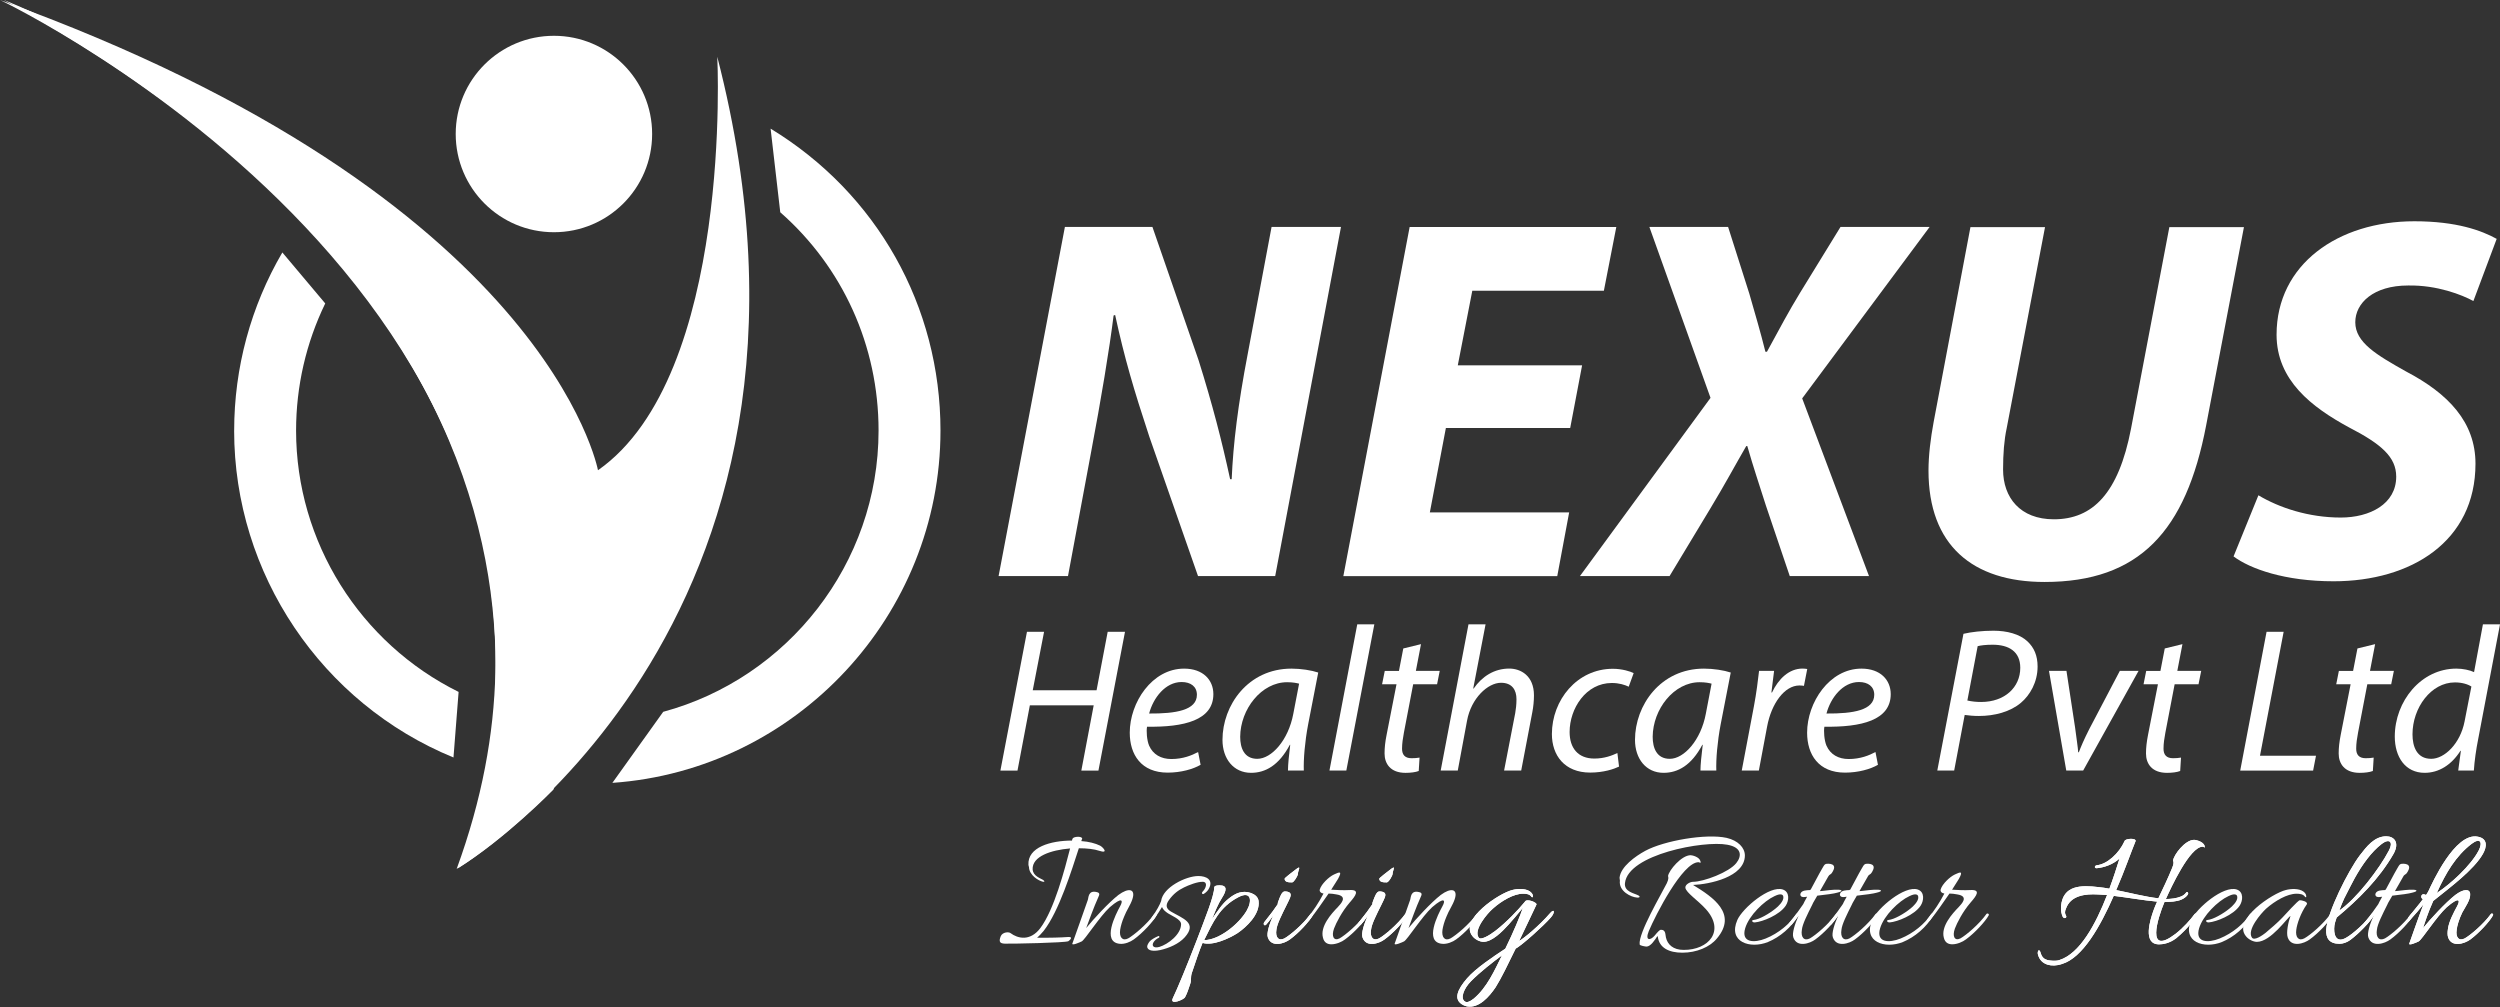 <?xml version="1.0" encoding="UTF-8" standalone="no"?> <svg xmlns="http://www.w3.org/2000/svg" xmlns:svg="http://www.w3.org/2000/svg" width="105.385mm" height="42.452mm" viewBox="0 0 105.385 42.452" version="1.1" id="svg1"><rect x="0" y="0" width="105.385" height="42.452" fill="#333333" stroke="none"/><defs id="defs1"><clipPath id="clipPath113"><path d="M 0,159.526 H 331.959 V 0 H 0 Z" transform="translate(-309.813,-34.414)" id="path113"></path></clipPath><clipPath id="clipPath111"><path d="M 0,159.526 H 331.959 V 0 H 0 Z" transform="translate(-309.813,-34.414)" id="path111"></path></clipPath><clipPath id="clipPath109"><path d="M 0,159.526 H 331.959 V 0 H 0 Z" transform="translate(-301.869,-29.398)" id="path109"></path></clipPath><clipPath id="clipPath107"><path d="M 0,159.526 H 331.959 V 0 H 0 Z" transform="translate(-293.171,-27.268)" id="path107"></path></clipPath><clipPath id="clipPath105"><path d="M 0,159.526 H 331.959 V 0 H 0 Z" transform="translate(-293.171,-27.268)" id="path105"></path></clipPath><clipPath id="clipPath103"><path d="M 0,159.526 H 331.959 V 0 H 0 Z" transform="translate(-281.984,-24.237)" id="path103"></path></clipPath><clipPath id="clipPath101"><path d="M 0,159.526 H 331.959 V 0 H 0 Z" transform="translate(-277.571,-25.845)" id="path101"></path></clipPath><clipPath id="clipPath99"><path d="M 0,159.526 H 331.959 V 0 H 0 Z" transform="translate(-267.511,-35.565)" id="path99"></path></clipPath><clipPath id="clipPath97"><path d="M 0,159.526 H 331.959 V 0 H 0 Z" transform="translate(-267.511,-35.565)" id="path97"></path></clipPath><clipPath id="clipPath95"><path d="M 0,159.526 H 331.959 V 0 H 0 Z" transform="translate(-244.033,-26.347)" id="path95"></path></clipPath><clipPath id="clipPath93"><path d="M 0,159.526 H 331.959 V 0 H 0 Z" transform="translate(-239.454,-25.845)" id="path93"></path></clipPath><clipPath id="clipPath91"><path d="M 0,159.526 H 331.959 V 0 H 0 Z" transform="translate(-237.883,-29.398)" id="path91"></path></clipPath><clipPath id="clipPath89"><path d="M 0,159.526 H 331.959 V 0 H 0 Z" transform="translate(-233.158,-29.398)" id="path89"></path></clipPath><clipPath id="clipPath87"><path d="M 0,159.526 H 331.959 V 0 H 0 Z" transform="translate(-223.331,-25.845)" id="path87"></path></clipPath><clipPath id="clipPath85"><path d="M 0,159.526 H 331.959 V 0 H 0 Z" transform="translate(-214.672,-22.23)" id="path85"></path></clipPath><clipPath id="clipPath83"><path d="M 0,159.526 H 331.959 V 0 H 0 Z" transform="translate(-189.415,-18.822)" id="path83"></path></clipPath><clipPath id="clipPath81"><path d="M 0,159.526 H 331.959 V 0 H 0 Z" transform="translate(-189.415,-18.822)" id="path81"></path></clipPath><clipPath id="clipPath79"><path d="M 0,159.526 H 331.959 V 0 H 0 Z" transform="translate(-184.771,-27.664)" id="path79"></path></clipPath><clipPath id="clipPath77"><path d="M 0,159.526 H 331.959 V 0 H 0 Z" transform="translate(-179.357,-30.631)" id="path77"></path></clipPath><clipPath id="clipPath75"><path d="M 0,159.526 H 331.959 V 0 H 0 Z" transform="translate(-179.357,-30.631)" id="path75"></path></clipPath><clipPath id="clipPath73"><path d="M 0,159.526 H 331.959 V 0 H 0 Z" transform="translate(-169.845,-26.347)" id="path73"></path></clipPath><clipPath id="clipPath71"><path d="M 0,159.526 H 331.959 V 0 H 0 Z" transform="translate(-168.044,-30.631)" id="path71"></path></clipPath><clipPath id="clipPath69"><path d="M 0,159.526 H 331.959 V 0 H 0 Z" transform="translate(-168.044,-30.631)" id="path69"></path></clipPath><clipPath id="clipPath67"><path d="M 0,159.526 H 331.959 V 0 H 0 Z" transform="translate(-162.608,-27.246)" id="path67"></path></clipPath><clipPath id="clipPath65"><path d="M 0,159.526 H 331.959 V 0 H 0 Z" transform="translate(-162.608,-27.246)" id="path65"></path></clipPath><clipPath id="clipPath63"><path d="M 0,159.526 H 331.959 V 0 H 0 Z" transform="translate(-151.527,-23.546)" id="path63"></path></clipPath><clipPath id="clipPath61"><path d="M 0,159.526 H 331.959 V 0 H 0 Z" transform="translate(-146.255,-27.664)" id="path61"></path></clipPath><clipPath id="clipPath59"><path d="M 0,159.526 H 331.959 V 0 H 0 Z" transform="translate(-141.509,-34.687)" id="path59"></path></clipPath><clipPath id="clipPath57"><path d="M 0,159.526 H 331.959 V 0 H 0 Z" transform="translate(-308.954,-54.033)" id="path57"></path></clipPath><clipPath id="clipPath55"><path d="M 0,159.526 H 331.959 V 0 H 0 Z" transform="translate(-297.45,-59.099)" id="path55"></path></clipPath><clipPath id="clipPath53"><path d="M 0,159.526 H 331.959 V 0 H 0 Z" transform="translate(-284.477,-60.575)" id="path53"></path></clipPath><clipPath id="clipPath51"><path d="M 0,159.526 H 331.959 V 0 H 0 Z" transform="translate(-274.427,-59.099)" id="path51"></path></clipPath><clipPath id="clipPath49"><path d="M 0,159.526 H 331.959 V 0 H 0 Z" transform="translate(-260.567,-55.902)" id="path49"></path></clipPath><clipPath id="clipPath47"><path d="M 0,159.526 H 331.959 V 0 H 0 Z" transform="translate(-248.724,-52.362)" id="path47"></path></clipPath><clipPath id="clipPath45"><path d="M 0,159.526 H 331.959 V 0 H 0 Z" transform="translate(-235.776,-54.573)" id="path45"></path></clipPath><clipPath id="clipPath43"><path d="M 0,159.526 H 331.959 V 0 H 0 Z" transform="translate(-221.766,-44)" id="path43"></path></clipPath><clipPath id="clipPath41"><path d="M 0,159.526 H 331.959 V 0 H 0 Z" transform="translate(-218.162,-54.377)" id="path41"></path></clipPath><clipPath id="clipPath39"><path d="M 0,159.526 H 331.959 V 0 H 0 Z" transform="translate(-207.105,-44.468)" id="path39"></path></clipPath><clipPath id="clipPath37"><path d="M 0,159.526 H 331.959 V 0 H 0 Z" transform="translate(-185.795,-44)" id="path37"></path></clipPath><clipPath id="clipPath35"><path d="M 0,159.526 H 331.959 V 0 H 0 Z" transform="translate(-183.44,-59.099)" id="path35"></path></clipPath><clipPath id="clipPath33"><path d="M 0,159.526 H 331.959 V 0 H 0 Z" transform="translate(-172.502,-44)" id="path33"></path></clipPath><clipPath id="clipPath31"><path d="M 0,159.526 H 331.959 V 0 H 0 Z" transform="translate(-168.873,-54.377)" id="path31"></path></clipPath><clipPath id="clipPath29"><path d="M 0,159.526 H 331.959 V 0 H 0 Z" transform="translate(-154.839,-54.573)" id="path29"></path></clipPath><clipPath id="clipPath27"><path d="M 0,159.526 H 331.959 V 0 H 0 Z" transform="translate(-138.401,-60.575)" id="path27"></path></clipPath><clipPath id="clipPath25"><path d="M 0,159.526 H 331.959 V 0 H 0 Z" transform="translate(-283.503,-76.886)" id="path25"></path></clipPath><clipPath id="clipPath23"><path d="M 0,159.526 H 331.959 V 0 H 0 Z" transform="translate(-258.007,-108.927)" id="path23"></path></clipPath><clipPath id="clipPath21"><path d="M 0,159.526 H 331.959 V 0 H 0 Z" transform="translate(-227.502,-67.236)" id="path21"></path></clipPath><clipPath id="clipPath19"><path d="M 0,159.526 H 331.959 V 0 H 0 Z" transform="translate(-201.266,-84.926)" id="path19"></path></clipPath><clipPath id="clipPath17"><path d="M 0,159.526 H 331.959 V 0 H 0 Z" transform="translate(-132.968,-67.236)" id="path17"></path></clipPath></defs><g id="layer1" transform="translate(-21.696,-102.394)"><path id="path3" d="m 21.696,102.394 c 0.078,0.037 27.805,13.248 19.25,36.628 v 0 c 0,0 17.186,-10.197 10.986,-34.234 v 0 c 0,0 0.68,13.432 -5.029,17.429 v 0 c 0,0 -2.122,-11.501 -25.207,-19.822 z" style="fill:#ffffff;stroke:none;stroke-width:0.353"></path><path id="path6" d="m 21.86,102.394 c 28.918,15.907 19.141,36.6 19.141,36.6 v 0 c 2.013,-1.251 4.026,-3.317 4.026,-3.317 v 0 C 50.844,113.76 21.86,102.394 21.86,102.394 Z" style="fill:#ffffff;stroke:none;stroke-width:0.353"></path><path id="path9" d="m 31.566,120.545 c 0,6.038 3.691,11.504 9.246,13.78 v 0 l 0.216,-2.764 c -4.146,-2.048 -6.851,-6.321 -6.851,-11.015 v 0 c 0,-1.869 0.422,-3.699 1.229,-5.361 v 0 l -1.808,-2.149 c -1.329,2.273 -2.031,4.86 -2.031,7.51" style="fill:#ffffff;stroke:none;stroke-width:0.353"></path><path id="path12" d="m 54.587,111.342 c 2.627,2.309 4.144,5.619 4.144,9.203 v 0 c 0,5.614 -3.835,10.436 -9.078,11.855 v 0 l -2.143,2.995 c 7.756,-0.544 13.831,-7.068 13.831,-14.85 v 0 c 0,-5.244 -2.677,-10.001 -7.161,-12.728 v 0 z" style="fill:#ffffff;stroke:none;stroke-width:0.353"></path><path id="path15" d="m 40.906,108.042 c 0,2.287 1.853,4.141 4.141,4.141 v 0 c 2.286,0 4.139,-1.853 4.139,-4.141 v 0 c 0,-2.286 -1.853,-4.139 -4.139,-4.139 v 0 c -2.287,0 -4.141,1.853 -4.141,4.139" style="fill:#ffffff;stroke:none;stroke-width:0.353"></path><path id="path16" d="m 0,0 7.917,41.691 h 10.452 l 5.505,-15.897 c 1.67,-5.319 2.785,-9.65 3.774,-14.226 h 0.185 c 0.187,4.267 0.745,8.845 1.918,14.968 l 2.846,15.155 h 8.289 L 33.03,0 H 23.813 L 18,16.639 c -1.856,5.629 -2.97,9.402 -4.083,14.537 L 13.732,31.114 C 13.235,27.093 12.246,21.154 11.008,14.599 L 8.287,0 Z" style="fill:#ffffff;fill-opacity:1;fill-rule:nonzero;stroke:none" transform="matrix(0.353,0,0,-0.353,63.791,126.677)" clip-path="url(#clipPath17)"></path><path id="path18" d="m 0,0 h -14.845 l -1.916,-10.082 h 16.637 l -1.422,-7.608 h -25.545 l 7.918,41.691 H 5.506 L 4.022,16.392 H -11.691 L -13.423,7.485 H 1.423 Z" style="fill:#ffffff;fill-opacity:1;fill-rule:nonzero;stroke:none" transform="matrix(0.353,0,0,-0.353,87.886,120.436)" clip-path="url(#clipPath19)"></path><path id="path20" d="m 0,0 -2.845,8.412 c -0.802,2.536 -1.483,4.516 -2.224,7.114 H -5.193 C -6.556,13.175 -7.67,11.073 -9.461,8.104 L -14.35,0 h -10.702 l 15.591,21.278 -7.301,20.413 h 9.401 l 2.537,-7.979 c 0.744,-2.598 1.301,-4.454 1.919,-6.928 h 0.184 c 1.546,2.845 2.6,4.824 3.958,7.052 l 4.825,7.855 H 16.704 L 1.486,21.216 9.464,0 Z" style="fill:#ffffff;fill-opacity:1;fill-rule:nonzero;stroke:none" transform="matrix(0.353,0,0,-0.353,97.141,126.677)" clip-path="url(#clipPath21)"></path><path id="path22" d="m 0,0 -4.576,-24.001 c -0.309,-1.422 -0.433,-3.092 -0.433,-4.948 0,-3.34 2.04,-5.939 6.063,-5.939 4.636,0 7.729,3.093 9.216,10.825 L 14.846,0 h 8.907 l -4.516,-23.691 c -2.412,-12.62 -7.977,-18.681 -19.298,-18.681 -8.598,0 -13.855,4.393 -13.855,13.3 0,1.793 0.248,3.835 0.617,5.814 L -8.907,0 Z" style="fill:#ffffff;fill-opacity:1;fill-rule:nonzero;stroke:none" transform="matrix(0.353,0,0,-0.353,107.902,111.969)" clip-path="url(#clipPath23)"></path><path id="path24" d="m 0,0 c 2.477,-1.486 6.002,-2.66 9.837,-2.66 3.463,0 6.619,1.608 6.619,4.886 0,2.35 -1.795,3.897 -5.629,5.876 -4.456,2.412 -8.659,5.629 -8.659,11.073 0,8.412 7.36,13.546 16.452,13.546 5.073,0 8.042,-1.113 9.834,-2.102 l -2.782,-7.423 c -1.361,0.741 -4.331,1.917 -7.793,1.855 -4.147,0 -6.311,-2.103 -6.311,-4.391 0,-2.412 2.536,-3.897 6.063,-5.877 5.072,-2.66 8.29,-6.062 8.29,-11.011 0,-9.278 -7.673,-14.042 -16.949,-14.042 -5.815,0 -9.961,1.485 -11.941,2.969 z" style="fill:#ffffff;fill-opacity:1;fill-rule:nonzero;stroke:none" transform="matrix(0.353,0,0,-0.353,116.897,123.272)" clip-path="url(#clipPath25)"></path><path id="path26" d="M 0,0 -1.353,-6.985 H 6.268 L 7.597,0 H 9.664 L 6.492,-16.575 H 4.449 l 1.477,7.795 h -7.624 l -1.477,-7.795 h -2.04 L -2.043,0 Z" style="fill:#ffffff;fill-opacity:1;fill-rule:nonzero;stroke:none" transform="matrix(0.353,0,0,-0.353,65.708,129.026)" clip-path="url(#clipPath27)"></path><path id="path28" d="m 0,0 c -1.943,0 -3.393,-1.893 -3.883,-3.762 3.196,-0.024 5.705,0.394 5.705,2.239 C 1.822,-0.54 1.083,0 0,0 m 2.264,-9.885 c -0.887,-0.516 -2.337,-0.935 -3.935,-0.935 -3.148,0 -4.525,2.139 -4.525,4.771 0,3.592 2.654,7.649 6.492,7.649 2.261,0 3.493,-1.353 3.493,-3.049 0,-3.124 -3.517,-3.959 -7.92,-3.887 -0.098,-0.516 -0.025,-1.622 0.248,-2.263 0.466,-1.057 1.425,-1.597 2.654,-1.597 1.401,0 2.46,0.443 3.196,0.837 z" style="fill:#ffffff;fill-opacity:1;fill-rule:nonzero;stroke:none" transform="matrix(0.353,0,0,-0.353,71.507,131.144)" clip-path="url(#clipPath29)"></path><path id="path30" d="m 0,0 c -0.297,0.074 -0.738,0.172 -1.429,0.172 -3.072,0 -5.581,-3.22 -5.605,-6.516 0,-1.329 0.467,-2.632 2.04,-2.632 1.698,0 3.714,2.214 4.304,5.386 z m -1.329,-10.377 c 0,0.713 0.121,1.845 0.269,3.073 h -0.047 c -1.305,-2.459 -2.927,-3.344 -4.625,-3.344 -2.088,0 -3.417,1.672 -3.417,3.934 0,4.132 3.05,8.51 8.238,8.51 1.132,0 2.385,-0.196 3.196,-0.468 L 1.08,-4.869 C 0.687,-6.935 0.515,-9.05 0.563,-10.377 Z" style="fill:#ffffff;fill-opacity:1;fill-rule:nonzero;stroke:none" transform="matrix(0.353,0,0,-0.353,76.458,131.213)" clip-path="url(#clipPath31)"></path><path id="path32" d="M 0,0 3.32,17.459 H 5.36 L 2.016,0 Z" style="fill:#ffffff;fill-opacity:1;fill-rule:nonzero;stroke:none" transform="matrix(0.353,0,0,-0.353,77.738,134.874)" clip-path="url(#clipPath33)"></path><path id="path34" d="m 0,0 -0.614,-3.196 h 2.85 L 1.919,-4.795 h -2.855 l -1.107,-5.779 c -0.121,-0.664 -0.221,-1.279 -0.221,-1.917 0,-0.715 0.345,-1.132 1.132,-1.132 0.345,0 0.69,0.024 0.959,0.074 l -0.099,-1.599 c -0.367,-0.148 -0.984,-0.222 -1.575,-0.222 -1.818,0 -2.506,1.108 -2.506,2.312 0,0.689 0.073,1.377 0.246,2.238 l 1.18,6.025 h -1.722 l 0.321,1.599 h 1.694 l 0.518,2.679 z" style="fill:#ffffff;fill-opacity:1;fill-rule:nonzero;stroke:none" transform="matrix(0.353,0,0,-0.353,81.597,129.547)" clip-path="url(#clipPath35)"></path><path id="path36" d="M 0,0 3.32,17.459 H 5.36 L 3.883,9.786 h 0.052 c 1.007,1.451 2.458,2.387 4.253,2.387 1.352,0 2.95,-0.837 2.95,-3.197 0,-0.639 -0.073,-1.402 -0.197,-2.016 L 9.615,0 H 7.572 L 8.901,6.861 C 8.974,7.303 9.05,7.845 9.05,8.509 9.05,9.615 8.532,10.477 7.203,10.477 5.63,10.477 3.638,8.632 3.147,5.952 L 2.04,0 Z" style="fill:#ffffff;fill-opacity:1;fill-rule:nonzero;stroke:none" transform="matrix(0.353,0,0,-0.353,82.427,134.874)" clip-path="url(#clipPath37)"></path><path id="path38" d="m 0,0 c -0.614,-0.296 -1.847,-0.715 -3.444,-0.715 -3.073,0 -4.574,2.068 -4.574,4.6 0,4.056 2.999,7.795 7.28,7.795 1.107,0 2.115,-0.32 2.484,-0.517 L 1.156,9.541 c -0.469,0.221 -1.132,0.442 -2.018,0.442 -3.097,0 -5.04,-3.049 -5.04,-5.852 0,-1.919 1.007,-3.172 2.951,-3.172 1.205,0 2.139,0.368 2.754,0.663 z" style="fill:#ffffff;fill-opacity:1;fill-rule:nonzero;stroke:none" transform="matrix(0.353,0,0,-0.353,89.945,134.709)" clip-path="url(#clipPath39)"></path><path id="path40" d="m 0,0 c -0.294,0.074 -0.739,0.172 -1.426,0.172 -3.075,0 -5.584,-3.22 -5.608,-6.516 0,-1.329 0.469,-2.632 2.043,-2.632 1.694,0 3.714,2.214 4.304,5.386 z m -1.329,-10.377 c 0,0.713 0.124,1.845 0.272,3.073 h -0.051 c -1.301,-2.459 -2.924,-3.344 -4.621,-3.344 -2.092,0 -3.417,1.672 -3.417,3.934 0,4.132 3.047,8.51 8.235,8.51 1.132,0 2.388,-0.196 3.199,-0.468 L 1.083,-4.869 C 0.689,-6.935 0.518,-9.05 0.565,-10.377 Z" style="fill:#ffffff;fill-opacity:1;fill-rule:nonzero;stroke:none" transform="matrix(0.353,0,0,-0.353,93.846,131.213)" clip-path="url(#clipPath41)"></path><path id="path42" d="m 0,0 1.452,7.672 c 0.294,1.55 0.49,3.124 0.615,4.23 H 3.861 C 3.762,11.066 3.665,10.229 3.541,9.32 h 0.075 c 0.76,1.622 2.04,2.853 3.639,2.853 0.172,0 0.417,-0.026 0.565,-0.05 L 7.427,10.107 c -0.124,0.025 -0.321,0.048 -0.541,0.048 -1.771,0 -3.345,-2.139 -3.86,-4.918 L 2.043,0 Z" style="fill:#ffffff;fill-opacity:1;fill-rule:nonzero;stroke:none" transform="matrix(0.353,0,0,-0.353,95.118,134.874)" clip-path="url(#clipPath43)"></path><path id="path44" d="m 0,0 c -1.942,0 -3.393,-1.893 -3.883,-3.762 3.196,-0.024 5.705,0.394 5.705,2.239 C 1.822,-0.54 1.084,0 0,0 m 2.264,-9.885 c -0.887,-0.516 -2.336,-0.935 -3.935,-0.935 -3.147,0 -4.524,2.139 -4.524,4.771 0,3.592 2.654,7.649 6.492,7.649 2.261,0 3.493,-1.353 3.493,-3.049 0,-3.124 -3.518,-3.959 -7.921,-3.887 -0.097,-0.516 -0.024,-1.622 0.248,-2.263 0.466,-1.057 1.426,-1.597 2.654,-1.597 1.402,0 2.461,0.443 3.197,0.837 z" style="fill:#ffffff;fill-opacity:1;fill-rule:nonzero;stroke:none" transform="matrix(0.353,0,0,-0.353,100.06,131.144)" clip-path="url(#clipPath45)"></path><path id="path46" d="m 0,0 c 0.59,-0.123 1.06,-0.173 1.649,-0.173 2.803,0 4.67,1.746 4.67,4.083 0,1.967 -1.401,2.754 -3.293,2.754 -0.81,0 -1.428,-0.074 -1.795,-0.173 z M -0.466,7.967 C 0.469,8.188 1.771,8.336 3.123,8.336 4.722,8.336 6.247,7.943 7.182,7.058 7.969,6.319 8.387,5.359 8.387,4.057 8.387,2.188 7.476,0.638 6.396,-0.271 5.115,-1.354 3.247,-1.845 1.377,-1.845 c -0.614,0 -1.181,0.05 -1.695,0.122 L -1.574,-8.361 H -3.59 Z" style="fill:#ffffff;fill-opacity:1;fill-rule:nonzero;stroke:none" transform="matrix(0.353,0,0,-0.353,104.628,131.924)" clip-path="url(#clipPath47)"></path><path id="path48" d="M 0,0 1.032,-6.787 C 1.205,-8.141 1.354,-9.05 1.401,-9.714 h 0.077 c 0.245,0.64 0.565,1.427 1.252,2.779 L 6.371,0 H 8.608 L 1.992,-11.902 H -0.024 L -2.088,0 Z" style="fill:#ffffff;fill-opacity:1;fill-rule:nonzero;stroke:none" transform="matrix(0.353,0,0,-0.353,108.806,130.675)" clip-path="url(#clipPath49)"></path><path id="path50" d="m 0,0 -0.614,-3.196 h 2.853 l -0.32,-1.599 h -2.852 l -1.107,-5.779 c -0.124,-0.664 -0.221,-1.279 -0.221,-1.917 0,-0.715 0.345,-1.132 1.132,-1.132 0.342,0 0.687,0.024 0.956,0.074 l -0.097,-1.599 c -0.369,-0.148 -0.983,-0.222 -1.574,-0.222 -1.818,0 -2.509,1.108 -2.509,2.312 0,0.689 0.077,1.377 0.246,2.238 l 1.18,6.025 h -1.719 l 0.318,1.599 h 1.698 l 0.518,2.679 z" style="fill:#ffffff;fill-opacity:1;fill-rule:nonzero;stroke:none" transform="matrix(0.353,0,0,-0.353,113.695,129.547)" clip-path="url(#clipPath51)"></path><path id="path52" d="m 0,0 h 2.04 l -2.826,-14.805 h 6.688 l -0.344,-1.77 h -8.705 z" style="fill:#ffffff;fill-opacity:1;fill-rule:nonzero;stroke:none" transform="matrix(0.353,0,0,-0.353,117.241,129.026)" clip-path="url(#clipPath53)"></path><path id="path54" d="m 0,0 -0.614,-3.196 h 2.853 l -0.32,-1.599 h -2.852 l -1.107,-5.779 c -0.124,-0.664 -0.221,-1.279 -0.221,-1.917 0,-0.715 0.345,-1.132 1.132,-1.132 0.342,0 0.687,0.024 0.956,0.074 l -0.097,-1.599 c -0.369,-0.148 -0.983,-0.222 -1.574,-0.222 -1.818,0 -2.509,1.108 -2.509,2.312 0,0.689 0.077,1.377 0.246,2.238 l 1.18,6.025 h -1.719 l 0.318,1.599 h 1.698 l 0.518,2.679 z" style="fill:#ffffff;fill-opacity:1;fill-rule:nonzero;stroke:none" transform="matrix(0.353,0,0,-0.353,121.817,129.547)" clip-path="url(#clipPath55)"></path><path id="path56" d="m 0,0 c -0.418,0.271 -1.107,0.492 -1.967,0.492 -2.854,0 -5.066,-3.025 -5.066,-6.197 0,-1.428 0.49,-2.927 2.236,-2.927 1.573,0 3.469,1.796 3.986,4.477 z M 3.417,7.426 0.812,-6.271 C 0.566,-7.5 0.369,-8.877 0.294,-10.033 h -1.867 l 0.317,2.36 h -0.049 c -1.08,-1.696 -2.581,-2.632 -4.279,-2.632 -2.31,0 -3.565,1.896 -3.565,4.328 0,4.231 3.147,8.117 7.354,8.117 0.76,0 1.599,-0.173 2.113,-0.419 l 1.059,5.705 z" style="fill:#ffffff;fill-opacity:1;fill-rule:nonzero;stroke:none" transform="matrix(0.353,0,0,-0.353,125.875,131.334)" clip-path="url(#clipPath57)"></path><path id="path58" d="m 0,0 c -2.258,-0.187 -4.558,-0.94 -4.473,-2.509 0.063,-0.793 0.92,-1.044 1.253,-1.253 0.23,-0.168 0.166,-0.272 -0.043,-0.209 -0.499,0.105 -1.628,0.774 -1.649,1.756 0,0.021 -0.064,0.166 -0.064,0.251 -0.124,2.111 2.655,2.904 5.206,2.904 0,0.085 0.021,0.125 0.061,0.21 0.063,0.292 1.192,0.355 1.15,0 C 1.401,1.065 1.359,0.982 1.338,0.878 2.237,0.816 3.03,0.607 3.575,0.335 3.886,0.188 4.704,-0.689 3.447,-0.272 2.906,-0.083 2.007,0.021 1.044,0.021 c -0.835,-2.549 -2.36,-7.525 -4.201,-9.866 -0.272,-0.313 -0.523,-0.605 -0.793,-0.814 1.526,-0.022 2.843,0.019 3.72,0.083 0.69,0.041 0.146,-0.418 0.022,-0.502 -0.379,-0.189 -6.608,-0.314 -7.588,-0.293 -0.545,0.021 -0.775,0.188 -0.482,0.899 0.209,0.482 0.942,0.543 1.172,0.356 0.835,-0.628 2.318,-1.025 3.553,0.605 C -1.904,-7.315 -0.647,-2.528 0,0" style="fill:#ffffff;fill-opacity:1;fill-rule:nonzero;stroke:none;stroke-width:0.1;stroke-linecap:round;stroke-linejoin:round;stroke-miterlimit:10;stroke-dasharray:none;stroke-opacity:1" transform="matrix(0.353,0,0,-0.353,66.805,138.159)" clip-path="url(#clipPath59)"></path><path id="path60" d="m 0,0 c -1.189,-1.087 -2.945,-3.848 -3.345,-4.077 -0.209,-0.105 -1.316,-0.606 -1.108,-0.209 0.17,0.419 1.402,3.993 1.82,5.142 0.106,0.251 0.021,1.234 1.107,0.942 0.337,-0.084 0.315,-0.273 0.149,-0.608 -0.524,-1.148 -1.193,-3.009 -1.444,-3.678 0.878,1.087 2.696,3.052 3.847,3.951 1.21,0.899 2.088,0.752 1.67,-0.502 -0.23,-0.71 -0.711,-1.357 -0.98,-2.069 -0.273,-0.626 -0.418,-1.191 -0.481,-1.589 -0.128,-0.899 0.29,-1.38 0.959,-1.025 0.669,0.377 2.258,1.694 3.118,2.906 0.103,0.147 0.375,0.021 0.269,-0.166 C 5.185,-1.715 3.91,-3.094 2.863,-3.848 2.466,-4.14 1.776,-4.432 1.192,-4.369 -1.002,-4.16 0.711,-0.837 1.235,0.125 1.61,0.794 1.525,1.316 0,0" style="fill:#ffffff;fill-opacity:1;fill-rule:nonzero;stroke:none;stroke-width:0.1;stroke-linecap:round;stroke-linejoin:round;stroke-miterlimit:10;stroke-dasharray:none;stroke-opacity:1" transform="matrix(0.353,0,0,-0.353,68.479,140.637)" clip-path="url(#clipPath61)"></path><path id="path62" d="M 0,0 C -0.314,-0.418 -0.124,-0.837 0.648,-0.628 1.692,-0.313 3.242,0.878 3.242,2.09 3.242,2.676 2.07,3.114 1.674,3.386 1.359,3.596 1.087,3.825 0.962,4.139 0.732,3.741 0.396,3.24 0.021,2.696 -0.167,2.467 -0.417,2.654 -0.272,2.885 0.336,3.722 0.711,4.431 0.857,4.849 1.065,6.48 3.805,7.839 5.309,7.839 6.25,7.839 7.086,7.398 6.604,6.416 6.48,6.124 6.25,5.895 5.957,5.707 5.854,5.622 5.581,5.748 5.854,6.02 6.187,6.354 6.459,7.085 5.875,7.148 5.227,7.189 4.098,6.729 3.596,6.48 2.906,6.146 2.322,5.707 1.798,4.975 1.359,4.369 1.444,3.95 2.028,3.596 3.451,2.759 5.227,2.258 3.681,0.522 2.969,-0.272 1.777,-0.773 0.754,-1.003 c -0.4,-0.084 -1.277,-0.209 -1.507,0.23 -0.146,0.209 0.042,0.564 0.272,0.835 0.209,0.209 0.605,0.439 1.005,0.607 C 0.669,0.71 0.711,0.522 0.566,0.46 0.336,0.355 0.124,0.166 0,0" style="fill:#ffffff;fill-opacity:1;fill-rule:nonzero;stroke:none;stroke-width:0.1;stroke-linecap:round;stroke-linejoin:round;stroke-miterlimit:10;stroke-dasharray:none;stroke-opacity:1" transform="matrix(0.353,0,0,-0.353,70.339,142.089)" clip-path="url(#clipPath63)"></path><path id="path64" d="M 0,0 C 0.689,1.19 0.544,2.424 -1.002,1.608 -3.239,0.438 -4.014,-1.359 -5.079,-3.513 -3.303,-3.513 -0.941,-1.61 0,0 m -1.087,-2.676 c -0.983,-0.628 -2.948,-1.547 -4.18,-1.171 -0.357,-0.836 -0.856,-2.299 -1.277,-3.575 -0.187,-0.564 -0.018,-0.813 -0.209,-1.358 -0.187,-0.564 -0.354,-1.087 -0.605,-1.547 -0.124,-0.292 -1.88,-1.023 -1.462,-0.125 0.521,1.066 1.734,4.013 2.863,6.939 0.981,2.593 2.049,5.185 2.089,6.293 0,0.208 0.356,0.249 0.65,0.249 0.917,0 0.835,-0.605 0.291,-1.462 -0.52,-0.815 -0.836,-1.652 -1.211,-2.55 0.648,0.898 1.211,1.818 1.964,2.404 0.815,0.669 1.65,1.046 2.697,0.69 C 0.983,1.943 1.358,1.63 1.422,1.17 1.631,-0.419 -0.043,-1.966 -1.087,-2.676" style="fill:#ffffff;fill-opacity:1;fill-rule:nonzero;stroke:none" transform="matrix(0.353,0,0,-0.353,74.248,140.784)" clip-path="url(#clipPath65)"></path><path id="path66" d="M 0,0 C 0.689,1.19 0.544,2.424 -1.002,1.608 -3.239,0.438 -4.014,-1.359 -5.079,-3.513 -3.303,-3.513 -0.941,-1.61 0,0 Z m -1.087,-2.676 c -0.983,-0.628 -2.948,-1.547 -4.18,-1.171 -0.357,-0.836 -0.856,-2.299 -1.277,-3.575 -0.187,-0.564 -0.018,-0.813 -0.209,-1.358 -0.187,-0.564 -0.354,-1.087 -0.605,-1.547 -0.124,-0.292 -1.88,-1.023 -1.462,-0.125 0.521,1.066 1.734,4.013 2.863,6.939 0.981,2.593 2.049,5.185 2.089,6.293 0,0.208 0.356,0.249 0.65,0.249 0.917,0 0.835,-0.605 0.291,-1.462 -0.52,-0.815 -0.836,-1.652 -1.211,-2.55 0.648,0.898 1.211,1.818 1.964,2.404 0.815,0.669 1.65,1.046 2.697,0.69 C 0.983,1.943 1.358,1.63 1.422,1.17 1.631,-0.419 -0.043,-1.966 -1.087,-2.676 Z" style="fill:#ffffff;fill-opacity:1;stroke:none;stroke-width:0.1;stroke-linecap:round;stroke-linejoin:round;stroke-miterlimit:10;stroke-dasharray:none;stroke-opacity:1" transform="matrix(0.353,0,0,-0.353,74.248,140.784)" clip-path="url(#clipPath67)"></path><path id="path68" d="m 0,0 c -0.375,0 -0.899,0 -0.899,0.439 0,0.105 1.128,0.942 1.256,1.046 C 1.214,2.175 0.689,1.442 0.689,1.025 0.689,0.795 0.209,0 0,0 m -1.671,-2.319 c 0.231,0.647 0.439,1.171 0.733,1.233 0.269,0.021 0.626,-0.043 0.729,-0.251 0.127,-0.25 -0.103,-0.648 -0.418,-1.296 -0.626,-1.255 -1.189,-2.362 -1.253,-3.031 -0.145,-0.898 0.273,-1.38 0.963,-1.024 0.669,0.376 2.236,1.693 3.114,2.905 0.103,0.147 0.355,0.021 0.248,-0.166 -0.396,-0.733 -1.671,-2.112 -2.715,-2.865 -0.668,-0.501 -2.215,-1.003 -2.635,0.252 -0.167,0.48 0.19,1.609 0.629,2.57 -0.191,-0.23 -0.378,-0.543 -0.818,-1.045 -0.208,-0.229 -0.417,0.042 -0.229,0.293 0.732,0.899 1.298,1.673 1.61,2.153 -0.021,0.063 -0.021,0.146 0.042,0.272" style="fill:#ffffff;fill-opacity:1;fill-rule:nonzero;stroke:none" transform="matrix(0.353,0,0,-0.353,76.165,139.59)" clip-path="url(#clipPath69)"></path><path id="path70" d="m 0,0 c -0.375,0 -0.899,0 -0.899,0.439 0,0.105 1.128,0.942 1.256,1.046 C 1.214,2.175 0.689,1.442 0.689,1.025 0.689,0.795 0.209,0 0,0 Z m -1.671,-2.319 c 0.231,0.647 0.439,1.171 0.733,1.233 0.269,0.021 0.626,-0.043 0.729,-0.251 0.127,-0.25 -0.103,-0.648 -0.418,-1.296 -0.626,-1.255 -1.189,-2.362 -1.253,-3.031 -0.145,-0.898 0.273,-1.38 0.963,-1.024 0.669,0.376 2.236,1.693 3.114,2.905 0.103,0.147 0.355,0.021 0.248,-0.166 -0.396,-0.733 -1.671,-2.112 -2.715,-2.865 -0.668,-0.501 -2.215,-1.003 -2.635,0.252 -0.167,0.48 0.19,1.609 0.629,2.57 -0.191,-0.23 -0.378,-0.543 -0.818,-1.045 -0.208,-0.229 -0.417,0.042 -0.229,0.293 0.732,0.899 1.298,1.673 1.61,2.153 -0.021,0.063 -0.021,0.146 0.042,0.272 z" style="fill:#ffffff;fill-opacity:1;stroke:none;stroke-width:0.1;stroke-linecap:round;stroke-linejoin:round;stroke-miterlimit:10;stroke-dasharray:none;stroke-opacity:1" transform="matrix(0.353,0,0,-0.353,76.165,139.59)" clip-path="url(#clipPath71)"></path><path id="path72" d="M 0,0 C 0.754,0.921 1.401,1.902 1.943,2.947 1.631,2.989 1.423,3.198 1.504,3.449 1.691,4.076 2.572,4.934 3.199,5.226 3.805,5.497 4.243,5.727 3.681,4.704 L 2.863,3.407 C 3.574,3.366 4.307,3.323 5.058,3.366 6.313,3.428 5.811,2.717 5.078,1.882 4.138,0.795 3.45,-0.564 3.199,-1.233 2.863,-2.174 3.178,-2.76 3.868,-2.404 4.537,-2.027 6.104,-0.711 6.961,0.501 7.064,0.648 7.337,0.522 7.233,0.335 6.834,-0.397 5.56,-1.776 4.516,-2.53 4.138,-2.822 3.469,-3.114 2.885,-3.114 c -0.461,0 -0.858,0.187 -1.002,0.773 -0.379,1.36 1.002,2.885 1.776,3.679 C 3.971,1.693 4.934,2.612 3.489,2.843 3.156,2.906 2.863,2.947 2.552,2.947 1.798,1.882 1.087,0.795 0.251,-0.229 0.042,-0.502 -0.314,-0.397 0,0" style="fill:#ffffff;fill-opacity:1;fill-rule:nonzero;stroke:none;stroke-width:0.1;stroke-linecap:round;stroke-linejoin:round;stroke-miterlimit:10;stroke-dasharray:none;stroke-opacity:1" transform="matrix(0.353,0,0,-0.353,76.801,141.101)" clip-path="url(#clipPath73)"></path><path id="path74" d="m 0,0 c -0.375,0 -0.899,0 -0.899,0.439 0,0.105 1.128,0.942 1.253,1.046 C 1.211,2.175 0.69,1.442 0.69,1.025 0.69,0.795 0.209,0 0,0 m -1.674,-2.319 c 0.231,0.647 0.439,1.171 0.733,1.233 0.272,0.021 0.627,-0.043 0.732,-0.251 0.124,-0.25 -0.105,-0.648 -0.418,-1.296 -0.626,-1.255 -1.192,-2.362 -1.256,-3.031 -0.145,-0.898 0.273,-1.38 0.963,-1.024 0.669,0.376 2.236,1.693 3.114,2.905 0.106,0.147 0.354,0.021 0.251,-0.166 -0.396,-0.733 -1.674,-2.112 -2.717,-2.865 -0.669,-0.501 -2.216,-1.003 -2.633,0.252 -0.167,0.48 0.187,1.609 0.626,2.57 -0.188,-0.23 -0.375,-0.543 -0.815,-1.045 -0.208,-0.229 -0.417,0.042 -0.229,0.293 0.732,0.899 1.295,1.673 1.61,2.153 -0.021,0.063 -0.021,0.146 0.039,0.272" style="fill:#ffffff;fill-opacity:1;fill-rule:nonzero;stroke:none" transform="matrix(0.353,0,0,-0.353,80.156,139.59)" clip-path="url(#clipPath75)"></path><path id="path76" d="m 0,0 c -0.375,0 -0.899,0 -0.899,0.439 0,0.105 1.128,0.942 1.253,1.046 C 1.211,2.175 0.69,1.442 0.69,1.025 0.69,0.795 0.209,0 0,0 Z m -1.674,-2.319 c 0.231,0.647 0.439,1.171 0.733,1.233 0.272,0.021 0.627,-0.043 0.732,-0.251 0.124,-0.25 -0.105,-0.648 -0.418,-1.296 -0.626,-1.255 -1.192,-2.362 -1.256,-3.031 -0.145,-0.898 0.273,-1.38 0.963,-1.024 0.669,0.376 2.236,1.693 3.114,2.905 0.106,0.147 0.354,0.021 0.251,-0.166 -0.396,-0.733 -1.674,-2.112 -2.717,-2.865 -0.669,-0.501 -2.216,-1.003 -2.633,0.252 -0.167,0.48 0.187,1.609 0.626,2.57 -0.188,-0.23 -0.375,-0.543 -0.815,-1.045 -0.208,-0.229 -0.417,0.042 -0.229,0.293 0.732,0.899 1.295,1.673 1.61,2.153 -0.021,0.063 -0.021,0.146 0.039,0.272 z" style="fill:#ffffff;fill-opacity:1;stroke:none;stroke-width:0.1;stroke-linecap:round;stroke-linejoin:round;stroke-miterlimit:10;stroke-dasharray:none;stroke-opacity:1" transform="matrix(0.353,0,0,-0.353,80.156,139.59)" clip-path="url(#clipPath77)"></path><path id="path78" d="m 0,0 c -1.189,-1.087 -2.944,-3.848 -3.344,-4.077 -0.209,-0.105 -1.316,-0.606 -1.108,-0.209 0.17,0.419 1.401,3.993 1.819,5.142 0.107,0.251 0.022,1.234 1.108,0.942 C -1.189,1.714 -1.21,1.525 -1.377,1.19 -1.9,0.042 -2.569,-1.819 -2.82,-2.488 -1.942,-1.401 -0.124,0.564 1.026,1.463 2.237,2.362 3.115,2.215 2.697,0.961 2.467,0.251 1.986,-0.396 1.717,-1.108 1.444,-1.734 1.299,-2.299 1.235,-2.697 c -0.127,-0.899 0.29,-1.38 0.959,-1.025 0.669,0.377 2.258,1.694 3.118,2.906 0.103,0.147 0.375,0.021 0.27,-0.166 C 5.186,-1.715 3.911,-3.094 2.863,-3.848 2.467,-4.14 1.777,-4.432 1.193,-4.369 -1.001,-4.16 0.712,-0.837 1.235,0.125 1.61,0.794 1.525,1.316 0,0" style="fill:#ffffff;fill-opacity:1;fill-rule:nonzero;stroke:none;stroke-width:0.1;stroke-linecap:round;stroke-linejoin:round;stroke-miterlimit:10;stroke-dasharray:none;stroke-opacity:1" transform="matrix(0.353,0,0,-0.353,82.066,140.637)" clip-path="url(#clipPath79)"></path><path id="path80" d="M 0,0 C -0.836,-0.835 -1.359,-2.09 -0.69,-2.445 -0.5,-2.55 -0.187,-2.486 0.314,-2.09 1.903,-0.773 2.823,1.316 3.701,3.095 2.614,2.279 1.086,1.107 0,0 m 2.947,-0.71 c -0.771,-1.149 -2.006,-2.551 -3.426,-2.3 -0.148,0.042 -0.314,0.085 -0.42,0.147 -1.317,0.647 -0.69,1.902 0.42,3.198 C 0.565,1.547 2.739,2.989 4.098,3.888 5.061,5.854 5.874,7.797 6.189,8.759 5.623,8.069 4.83,7.128 4.516,6.793 3.744,5.937 2.53,4.703 1.485,4.703 c -0.438,0 -1.025,0.292 -1.337,0.712 -1.525,1.964 3.217,5.1 4.786,5.477 0.607,0.166 1.545,0.209 2.09,-0.168 0.209,-0.148 0.375,-0.356 0.375,-0.565 0,-0.147 -0.063,-0.147 -0.166,-0.104 C 7.024,10.41 6.606,10.452 6.21,10.452 5.121,10.452 3.659,9.615 2.594,8.654 1.967,8.11 0.251,6.124 0.92,5.206 1.149,4.871 2.134,5.415 2.969,6.062 4.285,7.087 5.645,8.529 6.419,9.469 6.606,9.95 7.924,9.386 7.817,9.155 7.297,8.006 6.522,6.459 5.75,4.808 6.292,5.102 8.132,6.605 9.428,8.11 9.973,8.738 10.075,8.235 9.533,7.609 8.613,6.563 6.146,4.348 5.33,3.888 4.431,2.049 3.596,0.313 2.947,-0.71" style="fill:#ffffff;fill-opacity:1;fill-rule:nonzero;stroke:none" transform="matrix(0.353,0,0,-0.353,83.705,143.756)" clip-path="url(#clipPath81)"></path><path id="path82" d="M 0,0 C -0.836,-0.835 -1.359,-2.09 -0.69,-2.445 -0.5,-2.55 -0.187,-2.486 0.314,-2.09 1.903,-0.773 2.823,1.316 3.701,3.095 2.614,2.279 1.086,1.107 0,0 Z m 2.947,-0.71 c -0.771,-1.149 -2.006,-2.551 -3.426,-2.3 -0.148,0.042 -0.314,0.085 -0.42,0.147 -1.317,0.647 -0.69,1.902 0.42,3.198 C 0.565,1.547 2.739,2.989 4.098,3.888 5.061,5.854 5.874,7.797 6.189,8.759 5.623,8.069 4.83,7.128 4.516,6.793 3.744,5.937 2.53,4.703 1.485,4.703 c -0.438,0 -1.025,0.292 -1.337,0.712 -1.525,1.964 3.217,5.1 4.786,5.477 0.607,0.166 1.545,0.209 2.09,-0.168 0.209,-0.148 0.375,-0.356 0.375,-0.565 0,-0.147 -0.063,-0.147 -0.166,-0.104 C 7.024,10.41 6.606,10.452 6.21,10.452 5.121,10.452 3.659,9.615 2.594,8.654 1.967,8.11 0.251,6.124 0.92,5.206 1.149,4.871 2.134,5.415 2.969,6.062 4.285,7.087 5.645,8.529 6.419,9.469 6.606,9.95 7.924,9.386 7.817,9.155 7.297,8.006 6.522,6.459 5.75,4.808 6.292,5.102 8.132,6.605 9.428,8.11 9.973,8.738 10.075,8.235 9.533,7.609 8.613,6.563 6.146,4.348 5.33,3.888 4.431,2.049 3.596,0.313 2.947,-0.71 Z" style="fill:#ffffff;fill-opacity:1;stroke:none;stroke-width:0.1;stroke-linecap:round;stroke-linejoin:round;stroke-miterlimit:10;stroke-dasharray:none;stroke-opacity:1" transform="matrix(0.353,0,0,-0.353,83.705,143.756)" clip-path="url(#clipPath83)"></path><path id="path84" d="M 0,0 C -1.61,0 -2.757,0.584 -2.927,1.881 -2.969,1.922 -2.969,1.943 -2.969,2.007 -3.281,1.504 -3.805,0.73 -4.285,0.73 c -0.104,0 -0.793,0.105 -0.815,0.252 -0.187,1.337 2.633,6.082 3.242,7.315 0.248,0.524 0.187,0.732 0.145,0.858 0.103,0.689 1.61,2.487 2.696,2.487 0.209,0 1.045,-0.209 1.172,-0.71 0.103,-0.334 -0.127,-0.125 -0.23,-0.125 -1.904,0 -5.121,-6.293 -5.939,-8.236 -0.48,-1.192 0.209,-1.108 0.691,-0.545 0.314,0.377 0.605,0.733 0.775,0.711 0.584,0 0.499,-0.586 0.584,-0.92 C -1.776,0.982 -1.107,0.334 0.148,0.334 3.136,0.313 5.163,2.612 2.781,5.226 1.883,6.229 0.438,7.168 0.357,7.754 0.314,8.152 0.941,8.465 1.256,8.465 c 1.296,0 4.325,1.149 5.181,2.237 0.669,0.835 0.691,1.881 -1.085,2.194 C 2.572,13.418 -6.479,11.746 -6.855,8.318 -6.982,7.272 -5.747,7.106 -5.287,6.855 -4.976,6.708 -5.1,6.542 -5.415,6.584 -6.123,6.625 -7.63,7.336 -7.461,8.61 c 0,0.064 -0.042,0.273 -0.042,0.335 0.124,1.318 1.88,2.572 3.072,3.22 2.237,1.213 7.273,2.09 9.718,1.547 C 6.646,13.397 7.464,12.541 7.464,11.601 7.442,9.029 3.241,8.172 1.274,8.089 3.681,6.625 6.607,4.64 4.119,1.693 3.281,0.669 1.695,0 0,0" style="fill:#ffffff;fill-opacity:1;fill-rule:nonzero;stroke:none;stroke-width:0.1;stroke-linecap:round;stroke-linejoin:round;stroke-miterlimit:10;stroke-dasharray:none;stroke-opacity:1" transform="matrix(0.353,0,0,-0.353,92.615,142.554)" clip-path="url(#clipPath85)"></path><path id="path86" d="M 0,0 C -0.312,-0.021 -0.46,0.272 -0.146,0.294 0.523,0.355 1.695,1.024 2.467,1.651 2.824,1.923 3.45,2.55 3.408,3.01 3.387,3.596 2.633,3.282 2.343,3.136 1.107,2.571 -0.69,0.837 -1.15,-0.69 -1.671,-2.445 -0.063,-2.467 1.296,-1.922 2.842,-1.296 4.18,-0.167 4.934,0.982 5.019,1.087 5.121,1.087 5.163,1.046 5.27,1.003 5.27,0.898 5.185,0.794 4.35,-0.584 3.033,-1.734 1.567,-2.341 c -2.129,-0.856 -4.805,0 -3.655,2.635 C -1.462,1.715 1.776,4.452 3.345,3.93 4.201,3.638 4.077,2.571 3.681,1.985 2.927,0.878 0.941,0.085 0,0" style="fill:#ffffff;fill-opacity:1;fill-rule:nonzero;stroke:none;stroke-width:0.1;stroke-linecap:round;stroke-linejoin:round;stroke-miterlimit:10;stroke-dasharray:none;stroke-opacity:1" transform="matrix(0.353,0,0,-0.353,95.669,141.278)" clip-path="url(#clipPath87)"></path><path id="path88" d="m 0,0 c -0.314,-0.104 -1.38,-0.249 -2.363,-0.354 -0.273,-0.502 -0.524,-0.858 -0.584,-1.045 -0.627,-1.255 -1.193,-2.363 -1.257,-3.032 -0.145,-0.898 0.272,-1.38 0.963,-1.024 0.669,0.377 2.236,1.693 3.114,2.905 0.106,0.148 0.355,0.022 0.251,-0.166 -0.396,-0.732 -1.673,-2.111 -2.718,-2.865 -0.669,-0.501 -2.215,-1.003 -2.633,0.252 -0.167,0.48 0.188,1.609 0.626,2.57 -0.187,-0.229 -0.375,-0.543 -0.813,-1.045 -0.209,-0.228 -0.418,0.042 -0.231,0.293 0.733,0.9 1.296,1.673 1.611,2.154 0,0.041 0.187,0.376 0.46,0.878 -0.212,-0.042 -0.378,-0.042 -0.482,-0.042 -0.208,0 -0.417,0.187 -0.293,0.459 0.166,0.356 0.711,0.356 1.108,0.377 0.021,0.041 0.042,0.041 0.085,0.041 l 1.044,1.945 c 0.523,0.898 0.563,1.107 0.856,1.148 C -0.94,3.491 -0.544,3.43 -0.42,3.24 -0.229,2.991 -0.48,2.571 -0.608,2.384 -0.711,2.175 -0.92,2.196 -1.047,1.945 l -1.002,-1.756 0.27,0.02 c 0.65,0.063 1.171,0.168 1.967,0.147 C 0.439,0.356 0.878,0.209 0,0" style="fill:#ffffff;fill-opacity:1;fill-rule:nonzero;stroke:none;stroke-width:0.1;stroke-linecap:round;stroke-linejoin:round;stroke-miterlimit:10;stroke-dasharray:none;stroke-opacity:1" transform="matrix(0.353,0,0,-0.353,99.136,140.025)" clip-path="url(#clipPath89)"></path><path id="path90" d="m 0,0 c -0.314,-0.104 -1.38,-0.249 -2.36,-0.354 -0.273,-0.502 -0.524,-0.858 -0.587,-1.045 -0.627,-1.255 -1.19,-2.363 -1.253,-3.032 -0.146,-0.898 0.271,-1.38 0.962,-1.024 0.669,0.377 2.236,1.693 3.114,2.905 0.103,0.148 0.354,0.022 0.248,-0.166 -0.396,-0.732 -1.67,-2.111 -2.715,-2.865 -0.669,-0.501 -2.215,-1.003 -2.636,0.252 -0.167,0.48 0.191,1.609 0.63,2.57 -0.191,-0.229 -0.379,-0.543 -0.817,-1.045 -0.209,-0.228 -0.418,0.042 -0.231,0.293 0.733,0.9 1.299,1.673 1.611,2.154 0,0.041 0.187,0.376 0.46,0.878 -0.209,-0.042 -0.375,-0.042 -0.482,-0.042 -0.209,0 -0.417,0.187 -0.29,0.459 0.166,0.356 0.708,0.356 1.108,0.377 0.018,0.041 0.039,0.041 0.082,0.041 l 1.044,1.945 c 0.523,0.898 0.566,1.107 0.859,1.148 C -0.941,3.491 -0.545,3.43 -0.417,3.24 -0.229,2.991 -0.48,2.571 -0.605,2.384 -0.711,2.175 -0.92,2.196 -1.044,1.945 l -1.005,-1.756 0.273,0.02 C -1.129,0.272 -0.605,0.377 0.187,0.356 0.439,0.356 0.878,0.209 0,0" style="fill:#ffffff;fill-opacity:1;fill-rule:nonzero;stroke:none;stroke-width:0.1;stroke-linecap:round;stroke-linejoin:round;stroke-miterlimit:10;stroke-dasharray:none;stroke-opacity:1" transform="matrix(0.353,0,0,-0.353,100.803,140.025)" clip-path="url(#clipPath91)"></path><path id="path92" d="M 0,0 C -0.314,-0.021 -0.46,0.272 -0.148,0.294 0.521,0.355 1.691,1.024 2.467,1.651 2.82,1.923 3.447,2.55 3.405,3.01 3.384,3.596 2.633,3.282 2.34,3.136 1.107,2.571 -0.69,0.837 -1.15,-0.69 -1.674,-2.445 -0.063,-2.467 1.295,-1.922 2.842,-1.296 4.18,-0.167 4.934,0.982 5.015,1.087 5.121,1.087 5.163,1.046 5.267,1.003 5.267,0.898 5.182,0.794 4.346,-0.584 3.029,-1.734 1.567,-2.341 c -2.133,-0.856 -4.808,0 -3.659,2.635 C -1.465,1.715 1.776,4.452 3.345,3.93 4.201,3.638 4.073,2.571 3.677,1.985 2.927,0.878 0.938,0.085 0,0" style="fill:#ffffff;fill-opacity:1;fill-rule:nonzero;stroke:none;stroke-width:0.1;stroke-linecap:round;stroke-linejoin:round;stroke-miterlimit:10;stroke-dasharray:none;stroke-opacity:1" transform="matrix(0.353,0,0,-0.353,101.357,141.278)" clip-path="url(#clipPath93)"></path><path id="path94" d="M 0,0 C 0.754,0.921 1.401,1.902 1.943,2.947 1.632,2.989 1.423,3.198 1.504,3.449 1.692,4.076 2.572,4.934 3.199,5.226 3.805,5.497 4.243,5.727 3.681,4.704 L 2.863,3.407 C 3.574,3.366 4.307,3.323 5.058,3.366 6.313,3.428 5.812,2.717 5.079,1.882 4.138,0.795 3.45,-0.564 3.199,-1.233 2.863,-2.174 3.178,-2.76 3.868,-2.404 4.537,-2.027 6.104,-0.711 6.961,0.501 7.064,0.648 7.337,0.522 7.233,0.335 6.834,-0.397 5.56,-1.776 4.516,-2.53 4.138,-2.822 3.469,-3.114 2.885,-3.114 c -0.46,0 -0.857,0.187 -1.002,0.773 -0.379,1.36 1.002,2.885 1.776,3.679 C 3.971,1.693 4.934,2.612 3.489,2.843 3.157,2.906 2.863,2.947 2.552,2.947 1.798,1.882 1.087,0.795 0.251,-0.229 0.042,-0.502 -0.314,-0.397 0,0" style="fill:#ffffff;fill-opacity:1;fill-rule:nonzero;stroke:none;stroke-width:0.1;stroke-linecap:round;stroke-linejoin:round;stroke-miterlimit:10;stroke-dasharray:none;stroke-opacity:1" transform="matrix(0.353,0,0,-0.353,102.973,141.101)" clip-path="url(#clipPath95)"></path><path id="path96" d="M 0,0 C 0.063,0.313 1.401,0.398 1.316,0 0.774,-1.316 0,-3.553 -1.002,-5.852 0.69,-6.187 2.425,-6.646 4.034,-6.835 c 0.567,1.192 1.151,2.404 1.653,3.638 0.23,0.543 0.167,0.73 0.103,0.856 0.064,0.669 1.423,2.488 2.509,2.488 0.272,0 1.338,-0.272 1.274,-0.92 -0.06,0.021 -0.166,0.104 -0.248,0.104 -1.528,0 -3.783,-4.891 -4.391,-6.25 0.608,0 1.277,0.084 1.776,0.292 0.294,0.106 0.503,0.294 0.627,0.46 0.127,0.209 0.356,0 0.212,-0.229 C 7.379,-6.646 7.106,-6.855 6.752,-7.002 6.189,-7.231 5.436,-7.274 4.767,-7.274 3.932,-9.238 2.53,-13.795 6.084,-11.079 c 0.94,0.732 1.755,1.653 2.3,2.384 0.082,0.083 0.354,0.062 0.251,-0.188 -0.064,-0.146 -1.005,-1.527 -2.467,-2.718 -0.817,-0.627 -1.631,-0.731 -2.049,-0.731 -2.007,0 -1.044,2.989 -0.669,4.035 0.124,0.354 0.273,0.709 0.44,1.066 -1.756,0.166 -3.452,0.48 -5.185,0.689 -1.61,-3.657 -3.699,-7.379 -6.166,-8.131 -0.669,-0.23 -1.256,-0.23 -1.734,-0.085 -0.587,0.19 -0.984,0.586 -1.15,1.214 -0.106,0.355 0.145,0.878 0.354,0.105 0.128,-0.419 0.396,-0.669 0.796,-0.774 0.333,-0.063 0.96,-0.146 1.398,0 2.467,0.774 4.35,4.284 5.709,7.776 l -1.108,0.062 c -1.465,0.084 -3.241,-0.104 -3.805,-1.693 -0.147,-0.314 -0.147,-0.606 0,-0.815 0.167,-0.272 -0.187,-0.46 -0.378,-0.168 -0.145,0.273 -0.248,0.774 -0.209,1.276 0.231,2.529 2.406,2.529 4.495,2.277 0.417,-0.04 0.857,-0.105 1.277,-0.188 0.478,1.277 0.878,2.53 1.211,3.596 -0.815,-0.732 -1.862,-1.066 -2.718,-1.15 -0.312,-0.021 -0.291,0.313 0.021,0.356 1.214,0.125 2.633,1.4 3.302,2.884" style="fill:#ffffff;fill-opacity:1;fill-rule:nonzero;stroke:none" transform="matrix(0.353,0,0,-0.353,111.255,137.849)" clip-path="url(#clipPath97)"></path><path id="path98" d="M 0,0 C 0.063,0.313 1.401,0.398 1.316,0 0.774,-1.316 0,-3.553 -1.002,-5.852 0.69,-6.187 2.425,-6.646 4.034,-6.835 c 0.567,1.192 1.151,2.404 1.653,3.638 0.23,0.543 0.167,0.73 0.103,0.856 0.064,0.669 1.423,2.488 2.509,2.488 0.272,0 1.338,-0.272 1.274,-0.92 -0.06,0.021 -0.166,0.104 -0.248,0.104 -1.528,0 -3.783,-4.891 -4.391,-6.25 0.608,0 1.277,0.084 1.776,0.292 0.294,0.106 0.503,0.294 0.627,0.46 0.127,0.209 0.356,0 0.212,-0.229 C 7.379,-6.646 7.106,-6.855 6.752,-7.002 6.189,-7.231 5.436,-7.274 4.767,-7.274 3.932,-9.238 2.53,-13.795 6.084,-11.079 c 0.94,0.732 1.755,1.653 2.3,2.384 0.082,0.083 0.354,0.062 0.251,-0.188 -0.064,-0.146 -1.005,-1.527 -2.467,-2.718 -0.817,-0.627 -1.631,-0.731 -2.049,-0.731 -2.007,0 -1.044,2.989 -0.669,4.035 0.124,0.354 0.273,0.709 0.44,1.066 -1.756,0.166 -3.452,0.48 -5.185,0.689 -1.61,-3.657 -3.699,-7.379 -6.166,-8.131 -0.669,-0.23 -1.256,-0.23 -1.734,-0.085 -0.587,0.19 -0.984,0.586 -1.15,1.214 -0.106,0.355 0.145,0.878 0.354,0.105 0.128,-0.419 0.396,-0.669 0.796,-0.774 0.333,-0.063 0.96,-0.146 1.398,0 2.467,0.774 4.35,4.284 5.709,7.776 l -1.108,0.062 c -1.465,0.084 -3.241,-0.104 -3.805,-1.693 -0.147,-0.314 -0.147,-0.606 0,-0.815 0.167,-0.272 -0.187,-0.46 -0.378,-0.168 -0.145,0.273 -0.248,0.774 -0.209,1.276 0.231,2.529 2.406,2.529 4.495,2.277 0.417,-0.04 0.857,-0.105 1.277,-0.188 0.478,1.277 0.878,2.53 1.211,3.596 -0.815,-0.732 -1.862,-1.066 -2.718,-1.15 -0.312,-0.021 -0.291,0.313 0.021,0.356 1.214,0.125 2.633,1.4 3.302,2.884 z" style="fill:#ffffff;fill-opacity:1;stroke:none;stroke-width:0.1;stroke-linecap:round;stroke-linejoin:round;stroke-miterlimit:10;stroke-dasharray:none;stroke-opacity:1" transform="matrix(0.353,0,0,-0.353,111.255,137.849)" clip-path="url(#clipPath99)"></path><path id="path100" d="M 0,0 C -0.312,-0.021 -0.46,0.272 -0.146,0.294 0.523,0.355 1.695,1.024 2.467,1.651 2.824,1.923 3.45,2.55 3.408,3.01 3.387,3.596 2.633,3.282 2.343,3.136 1.107,2.571 -0.69,0.837 -1.15,-0.69 -1.671,-2.445 -0.063,-2.467 1.295,-1.922 2.842,-1.296 4.18,-0.167 4.934,0.982 5.019,1.087 5.121,1.087 5.163,1.046 5.27,1.003 5.27,0.898 5.185,0.794 4.35,-0.584 3.032,-1.734 1.567,-2.341 c -2.13,-0.856 -4.805,0 -3.656,2.635 C -1.462,1.715 1.776,4.452 3.345,3.93 4.201,3.638 4.077,2.571 3.681,1.985 2.927,0.878 0.941,0.085 0,0" style="fill:#ffffff;fill-opacity:1;fill-rule:nonzero;stroke:none;stroke-width:0.1;stroke-linecap:round;stroke-linejoin:round;stroke-miterlimit:10;stroke-dasharray:none;stroke-opacity:1" transform="matrix(0.353,0,0,-0.353,114.804,141.278)" clip-path="url(#clipPath101)"></path><path id="path102" d="M 0,0 C -1.547,1.964 3.217,5.1 4.785,5.477 5.414,5.643 6.331,5.686 6.876,5.309 7.085,5.161 7.23,4.953 7.23,4.744 7.23,4.597 7.209,4.597 7.106,4.64 6.876,4.995 6.458,5.037 6.062,5.037 4.973,5.037 3.511,4.2 2.424,3.239 1.84,2.695 0.103,0.709 0.75,-0.209 1.044,-0.628 2.07,0.125 2.36,0.355 2.905,0.813 3.847,1.608 4.389,2.194 4.682,2.507 6.271,4.263 6.458,4.263 6.667,4.263 7.481,4.097 7.294,3.762 6.54,2.695 6.122,1.399 6.041,0.73 5.914,-0.168 6.331,-0.649 7,-0.294 7.69,0.083 9.258,1.399 10.114,2.611 10.221,2.759 10.472,2.633 10.366,2.445 9.99,1.713 8.695,0.334 7.648,-0.42 6.979,-0.921 5.433,-1.423 5.015,-0.168 4.827,0.396 5.078,1.65 5.351,2.382 4.993,2.215 3.008,-0.712 1.338,-0.712 0.898,-0.712 0.312,-0.42 0,0" style="fill:#ffffff;fill-opacity:1;fill-rule:nonzero;stroke:none;stroke-width:0.1;stroke-linecap:round;stroke-linejoin:round;stroke-miterlimit:10;stroke-dasharray:none;stroke-opacity:1" transform="matrix(0.353,0,0,-0.353,116.361,141.846)" clip-path="url(#clipPath103)"></path><path id="path104" d="M 0,0 C 2.049,1.399 4.806,5.015 5.913,7.146 6.479,8.172 5.998,8.652 5.078,7.963 3.804,6.98 2.738,5.475 1.84,3.866 1.609,3.448 1.064,2.382 0.584,1.441 0.354,0.961 0.166,0.458 0,0 m -0.585,-1.798 c -0.127,-1.024 0.167,-2.154 1.378,-1.464 0.816,0.44 2.363,1.839 3.074,2.842 0.104,0.148 0.355,0.022 0.231,-0.209 -0.421,-0.73 -1.738,-2.11 -2.782,-2.884 -0.418,-0.313 -0.899,-0.46 -1.295,-0.46 -1.253,0 -1.631,0.711 -1.589,1.672 0.124,2.09 2.654,7.087 4.013,8.883 0.793,1.025 1.735,2.279 3.157,2.279 0.941,0 1.631,-0.73 0.877,-2.09 C 4.767,3.783 2.3,1.337 -0.315,-0.837 -0.461,-1.255 -0.563,-1.59 -0.585,-1.798" style="fill:#ffffff;fill-opacity:1;fill-rule:nonzero;stroke:none" transform="matrix(0.353,0,0,-0.353,120.307,140.776)" clip-path="url(#clipPath105)"></path><path id="path106" d="M 0,0 C 2.049,1.399 4.806,5.015 5.913,7.146 6.479,8.172 5.998,8.652 5.078,7.963 3.804,6.98 2.738,5.475 1.84,3.866 1.609,3.448 1.064,2.382 0.584,1.441 0.354,0.961 0.166,0.458 0,0 Z m -0.585,-1.798 c -0.127,-1.024 0.167,-2.154 1.378,-1.464 0.816,0.44 2.363,1.839 3.074,2.842 0.104,0.148 0.355,0.022 0.231,-0.209 -0.421,-0.73 -1.738,-2.11 -2.782,-2.884 -0.418,-0.313 -0.899,-0.46 -1.295,-0.46 -1.253,0 -1.631,0.711 -1.589,1.672 0.124,2.09 2.654,7.087 4.013,8.883 0.793,1.025 1.735,2.279 3.157,2.279 0.941,0 1.631,-0.73 0.877,-2.09 C 4.767,3.783 2.3,1.337 -0.315,-0.837 -0.461,-1.255 -0.563,-1.59 -0.585,-1.798 Z" style="fill:#ffffff;fill-opacity:1;stroke:none;stroke-width:0.1;stroke-linecap:round;stroke-linejoin:round;stroke-miterlimit:10;stroke-dasharray:none;stroke-opacity:1" transform="matrix(0.353,0,0,-0.353,120.307,140.776)" clip-path="url(#clipPath107)"></path><path id="path108" d="m 0,0 c -0.315,-0.104 -1.38,-0.249 -2.364,-0.354 -0.273,-0.502 -0.524,-0.858 -0.584,-1.045 -0.626,-1.255 -1.193,-2.363 -1.256,-3.032 -0.146,-0.898 0.272,-1.38 0.963,-1.024 0.668,0.377 2.236,1.693 3.114,2.905 0.106,0.148 0.354,0.022 0.251,-0.166 -0.396,-0.732 -1.674,-2.111 -2.718,-2.865 -0.669,-0.501 -2.216,-1.003 -2.634,0.252 -0.166,0.48 0.189,1.609 0.627,2.57 -0.187,-0.229 -0.375,-0.543 -0.814,-1.045 -0.209,-0.228 -0.417,0.042 -0.23,0.293 0.733,0.9 1.295,1.673 1.611,2.154 0,0.041 0.187,0.376 0.46,0.878 -0.212,-0.042 -0.379,-0.042 -0.482,-0.042 -0.209,0 -0.418,0.187 -0.294,0.459 0.167,0.356 0.712,0.356 1.109,0.377 0.02,0.041 0.042,0.041 0.084,0.041 l 1.045,1.945 C -1.589,3.199 -1.55,3.408 -1.256,3.449 -0.941,3.491 -0.545,3.43 -0.421,3.24 -0.23,2.991 -0.481,2.571 -0.608,2.384 -0.712,2.175 -0.92,2.196 -1.048,1.945 L -2.049,0.189 -1.78,0.209 C -1.129,0.272 -0.608,0.377 0.187,0.356 0.438,0.356 0.878,0.209 0,0" style="fill:#ffffff;fill-opacity:1;fill-rule:nonzero;stroke:none;stroke-width:0.1;stroke-linecap:round;stroke-linejoin:round;stroke-miterlimit:10;stroke-dasharray:none;stroke-opacity:1" transform="matrix(0.353,0,0,-0.353,123.376,140.025)" clip-path="url(#clipPath109)"></path><path id="path110" d="M 0,0 C 0.521,1.004 0.209,1.61 -0.838,0.816 -2.718,-0.626 -3.91,-2.654 -4.997,-5.057 -3.326,-3.971 -0.94,-1.776 0,0 m -6.271,-5.287 c 0.125,0.167 0.23,0.355 0.312,0.522 0.357,0.752 3.136,7.002 5.875,6.438 1.192,-0.231 1.086,-1.192 0.605,-2.048 -1.108,-1.944 -3.971,-4.034 -5.935,-5.623 -0.648,-1.442 -1.005,-2.593 -1.214,-3.24 0.878,1.087 2.696,3.052 3.847,3.951 0.963,0.731 1.734,0.773 1.776,0.126 0.065,-0.691 -0.626,-1.632 -0.94,-2.216 -0.397,-0.815 -0.627,-1.61 -0.669,-2.07 -0.146,-0.899 0.272,-1.38 0.962,-1.025 0.669,0.377 2.237,1.694 3.114,2.906 0.124,0.147 0.354,0.021 0.252,-0.166 -0.397,-0.733 -1.674,-2.112 -2.697,-2.866 -0.669,-0.501 -2.237,-1.003 -2.655,0.252 -0.085,0.251 -0.085,0.607 -0.021,1.003 0.106,0.878 0.69,1.966 1.108,2.739 0.375,0.689 0.273,1.17 -1.253,-0.146 -1.193,-1.087 -2.948,-3.848 -3.344,-4.077 -0.209,-0.105 -1.317,-0.606 -1.108,-0.209 0.124,0.314 1.066,3.073 1.67,4.62 -0.293,-0.377 -1.149,-1.38 -1.713,-1.985 -0.209,-0.231 -0.209,0.25 -0.02,0.522 0.604,0.773 1.21,1.463 1.67,2.09 -0.397,0.208 -0.145,0.772 0.272,0.543 z" style="fill:#ffffff;fill-opacity:1;fill-rule:nonzero;stroke:none" transform="matrix(0.353,0,0,-0.353,126.178,138.255)" clip-path="url(#clipPath111)"></path><path id="path112" d="M 0,0 C 0.521,1.004 0.209,1.61 -0.838,0.816 -2.718,-0.626 -3.91,-2.654 -4.997,-5.057 -3.326,-3.971 -0.94,-1.776 0,0 Z m -6.271,-5.287 c 0.125,0.167 0.23,0.355 0.312,0.522 0.357,0.752 3.136,7.002 5.875,6.438 1.192,-0.231 1.086,-1.192 0.605,-2.048 -1.108,-1.944 -3.971,-4.034 -5.935,-5.623 -0.648,-1.442 -1.005,-2.593 -1.214,-3.24 0.878,1.087 2.696,3.052 3.847,3.951 0.963,0.731 1.734,0.773 1.776,0.126 0.065,-0.691 -0.626,-1.632 -0.94,-2.216 -0.397,-0.815 -0.627,-1.61 -0.669,-2.07 -0.146,-0.899 0.272,-1.38 0.962,-1.025 0.669,0.377 2.237,1.694 3.114,2.906 0.124,0.147 0.354,0.021 0.252,-0.166 -0.397,-0.733 -1.674,-2.112 -2.697,-2.866 -0.669,-0.501 -2.237,-1.003 -2.655,0.252 -0.085,0.251 -0.085,0.607 -0.021,1.003 0.106,0.878 0.69,1.966 1.108,2.739 0.375,0.689 0.273,1.17 -1.253,-0.146 -1.193,-1.087 -2.948,-3.848 -3.344,-4.077 -0.209,-0.105 -1.317,-0.606 -1.108,-0.209 0.124,0.314 1.066,3.073 1.67,4.62 -0.293,-0.377 -1.149,-1.38 -1.713,-1.985 -0.209,-0.231 -0.209,0.25 -0.02,0.522 0.604,0.773 1.21,1.463 1.67,2.09 -0.397,0.208 -0.145,0.772 0.272,0.543 z" style="fill:#ffffff;fill-opacity:1;stroke:none;stroke-width:0.1;stroke-linecap:round;stroke-linejoin:round;stroke-miterlimit:10;stroke-dasharray:none;stroke-opacity:1" transform="matrix(0.353,0,0,-0.353,126.178,138.255)" clip-path="url(#clipPath113)"></path></g></svg> 